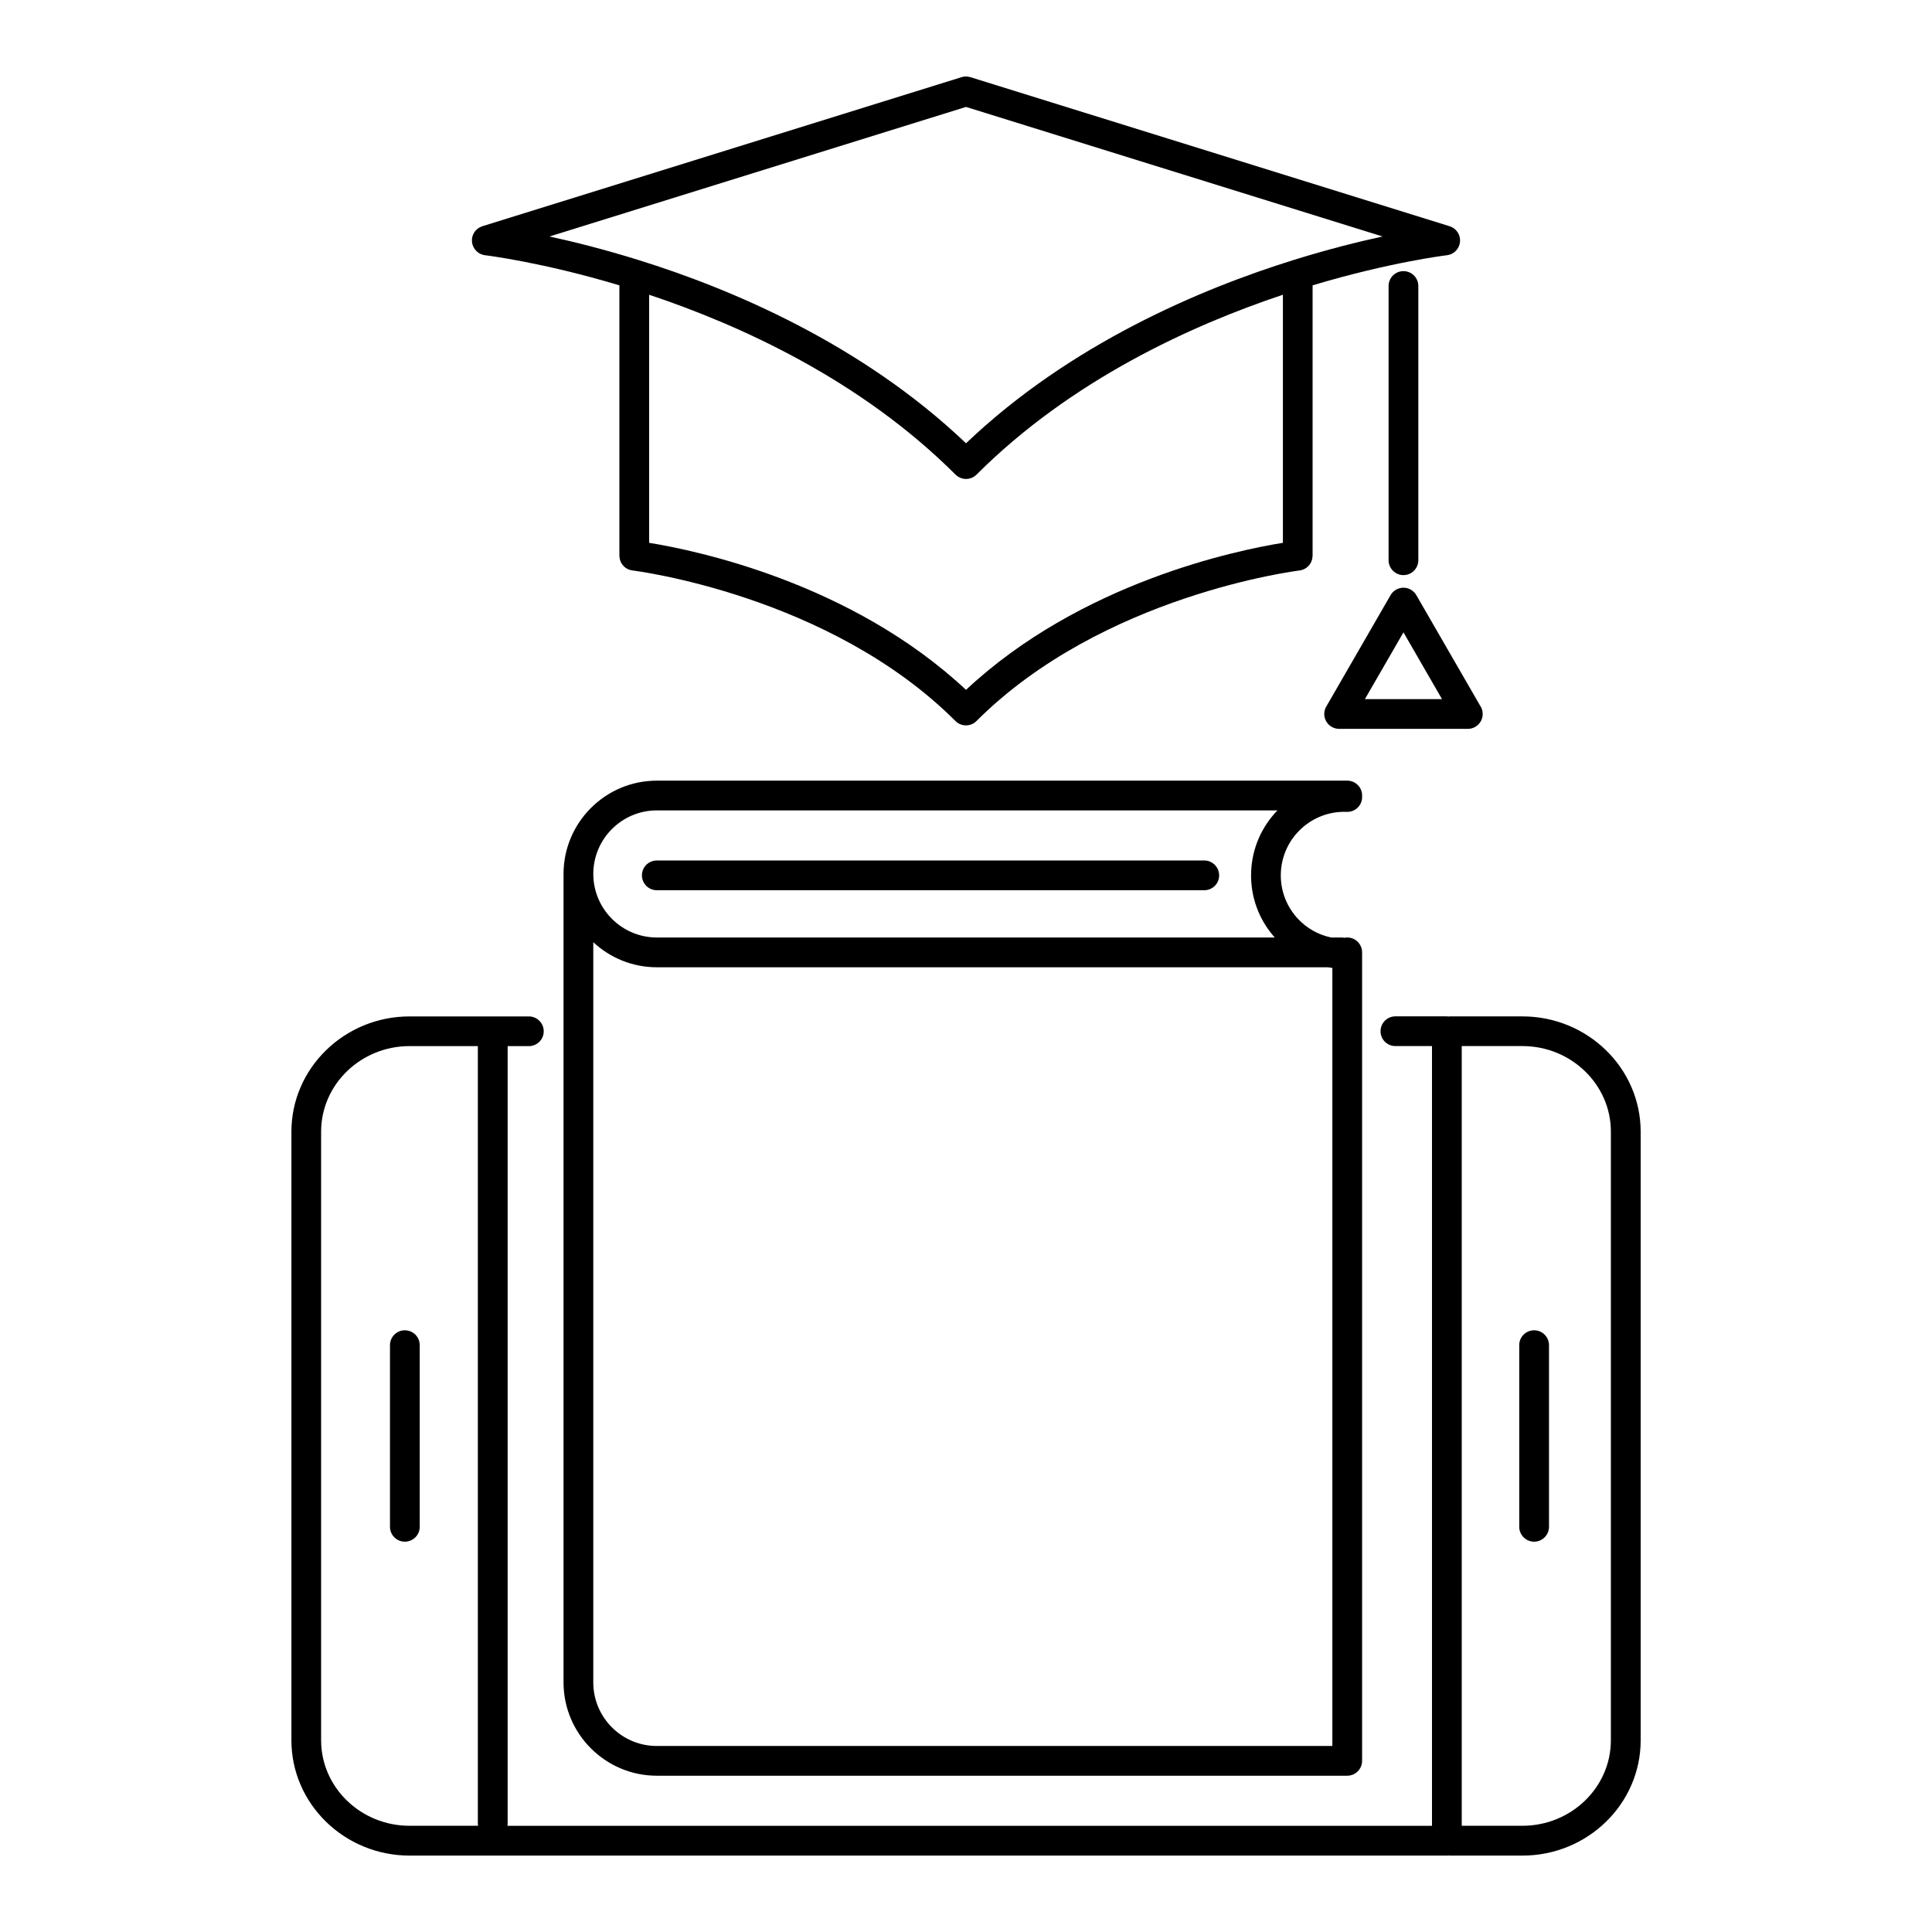 <?xml version="1.0" encoding="UTF-8"?>
<!-- Uploaded to: ICON Repo, www.svgrepo.com, Generator: ICON Repo Mixer Tools -->
<svg fill="#000000" width="800px" height="800px" version="1.1" viewBox="144 144 512 512" xmlns="http://www.w3.org/2000/svg">
 <g>
  <path d="m547.45 413.35h-19.242c-0.133 0-0.246 0.02-0.367 0.039-0.141-0.02-0.266-0.047-0.406-0.047h-13.633c-2.18 0-3.945 1.773-3.945 3.941 0 2.18 1.77 3.941 3.945 3.941h9.691v206.63h-245.02c0.023-0.176 0.059-0.359 0.059-0.539v-206.08h5.617c2.176 0 3.945-1.762 3.945-3.93 0-2.18-1.77-3.945-3.945-3.945h-31.594c-17.277 0-31.328 13.707-31.328 30.555v161.29c0 16.844 14.055 30.547 31.328 30.547h274.88c0.133 0 0.262-0.031 0.387-0.039 0.133 0.012 0.258 0.039 0.387 0.039h19.242c17.277 0 31.344-13.703 31.344-30.562v-161.27c-0.004-16.855-14.07-30.566-31.344-30.566zm-294.91 214.5c-12.93 0-23.441-10.172-23.441-22.656v-161.29c0-12.5 10.516-22.68 23.441-22.68h18.094v206.08c0 0.18 0.031 0.363 0.055 0.539h-18.148zm318.36-22.676c0 12.504-10.52 22.676-23.453 22.676h-16.07v-206.63h16.07c12.934 0 23.453 10.184 23.453 22.68z"/>
  <path d="m550.56 496.54c-2.18 0-3.945 1.762-3.945 3.941v48.141c0 2.172 1.77 3.941 3.945 3.941 2.172 0 3.941-1.773 3.941-3.941v-48.141c-0.004-2.184-1.773-3.941-3.941-3.941z"/>
  <path d="m251.29 496.54c-2.18 0-3.941 1.762-3.941 3.941v48.141c0 2.172 1.762 3.941 3.941 3.941 2.176 0 3.945-1.773 3.945-3.941v-48.141c-0.008-2.184-1.773-3.941-3.945-3.941z"/>
  <path d="m501.03 350.88h-182.96c-13.633 0-24.727 11.094-24.727 24.727v214.25c0 13.629 11.094 24.727 24.727 24.727h182.96c2.18 0 3.941-1.77 3.941-3.945v-214.25c0-2.18-1.762-3.945-3.941-3.945-0.266 0-0.523 0.031-0.766 0.074-0.246-0.047-0.504-0.074-0.754-0.074h-2.75c-3.375-0.711-6.434-2.418-8.832-4.992-3.059-3.301-4.656-7.594-4.492-12.082 0.336-9.285 8.148-16.566 17.457-16.219 2.203 0.086 4-1.621 4.086-3.793 0-0.105-0.02-0.211-0.031-0.316 0.012-0.074 0.031-0.145 0.031-0.223-0.008-2.18-1.77-3.941-3.949-3.941zm-182.96 7.883h164.47c-4.121 4.238-6.742 9.957-6.977 16.312-0.238 6.438 1.988 12.586 6.262 17.371h-163.75c-9.289 0-16.844-7.559-16.844-16.848 0.004-9.277 7.555-16.836 16.844-16.836zm177.87 41.574c0.379 0.066 0.762 0.121 1.148 0.176v206.19h-179.02c-9.289 0-16.844-7.551-16.844-16.844v-196.17c4.414 4.117 10.34 6.648 16.844 6.648z"/>
  <path d="m318.06 379.92h145.08c2.188 0 3.945-1.762 3.945-3.941 0-2.18-1.762-3.941-3.945-3.941h-145.08c-2.176 0-3.941 1.762-3.941 3.941 0.004 2.18 1.762 3.941 3.941 3.941z"/>
  <path d="m272.54 211.64c0.152 0.012 15.043 1.809 35.605 7.977v71.656c0 0.051 0.016 0.105 0.016 0.156 0 0.152 0.02 0.297 0.047 0.449 0.016 0.105 0.031 0.215 0.059 0.324 0.031 0.141 0.082 0.281 0.125 0.418 0.035 0.105 0.074 0.207 0.121 0.301 0.059 0.133 0.125 0.262 0.207 0.383 0.055 0.09 0.109 0.18 0.176 0.266 0.086 0.117 0.18 0.23 0.281 0.344 0.07 0.074 0.137 0.152 0.211 0.223 0.109 0.102 0.227 0.195 0.348 0.289 0.086 0.059 0.168 0.121 0.25 0.176 0.121 0.082 0.258 0.152 0.395 0.211 0.098 0.047 0.195 0.098 0.293 0.133 0.137 0.051 0.277 0.098 0.422 0.125 0.105 0.031 0.223 0.055 0.336 0.074 0.066 0.012 0.125 0.031 0.188 0.039 0.52 0.059 52.164 6.481 85.586 39.898 0.766 0.77 1.777 1.152 2.785 1.152 1.008 0 2.019-0.387 2.785-1.152 33.383-33.383 84.949-39.82 85.582-39.891 0.07-0.012 0.121-0.035 0.191-0.039 0.109-0.023 0.227-0.051 0.336-0.074 0.141-0.039 0.289-0.082 0.43-0.133 0.098-0.039 0.188-0.082 0.289-0.125 0.137-0.066 0.273-0.137 0.398-0.215 0.086-0.051 0.156-0.105 0.246-0.168 0.121-0.098 0.246-0.191 0.348-0.301 0.074-0.066 0.141-0.137 0.207-0.207 0.105-0.117 0.203-0.23 0.289-0.359 0.066-0.082 0.109-0.168 0.172-0.25 0.074-0.125 0.145-0.262 0.207-0.398 0.051-0.098 0.086-0.191 0.121-0.289 0.051-0.141 0.098-0.293 0.133-0.434 0.02-0.102 0.039-0.207 0.059-0.312 0.023-0.156 0.035-0.309 0.047-0.469 0-0.051 0.02-0.098 0.02-0.145v-71.656c20.555-6.168 35.441-7.961 35.605-7.977 1.848-0.215 3.289-1.703 3.465-3.559 0.172-1.855-0.973-3.57-2.754-4.125l-127-39.508c-0.004 0-0.016 0-0.02-0.004-0.211-0.059-0.434-0.105-0.664-0.133-0.031-0.004-0.066-0.02-0.102-0.02-0.016-0.004-0.031 0-0.039 0-0.516-0.047-1.023 0.004-1.5 0.152-0.004 0.004-0.012 0.004-0.016 0.004l-127 39.508c-1.777 0.555-2.926 2.277-2.75 4.125 0.184 1.855 1.625 3.336 3.473 3.559zm211.43 76.215c-12.242 1.969-53.543 10.496-83.969 38.961-30.43-28.465-71.73-36.988-83.977-38.961v-65.746c24.062 8.027 56.055 22.535 81.188 47.66 0.109 0.109 0.23 0.195 0.348 0.293 0.098 0.07 0.176 0.156 0.273 0.215 0.16 0.105 0.332 0.18 0.5 0.262 0.066 0.031 0.121 0.07 0.191 0.102 0.16 0.066 0.332 0.105 0.504 0.152 0.074 0.02 0.152 0.055 0.227 0.066 0.246 0.051 0.504 0.07 0.75 0.07 0.754 0 1.512-0.215 2.172-0.648 0.07-0.047 0.133-0.109 0.207-0.168 0.137-0.105 0.289-0.211 0.414-0.344 25.125-25.125 57.129-39.633 81.184-47.66v65.746zm-83.969-115.52 110.39 34.336c-6.465 1.402-14.551 3.414-23.645 6.254-24.504 7.633-59.086 22.191-86.742 48.547-27.66-26.355-62.242-40.918-86.742-48.547-9.098-2.836-17.18-4.852-23.645-6.254z"/>
  <path d="m515.93 296.41c2.18 0 3.941-1.77 3.941-3.945v-72.668c0-2.18-1.762-3.945-3.941-3.945-2.172 0-3.941 1.762-3.941 3.945v72.668c0.004 2.176 1.773 3.945 3.941 3.945z"/>
  <path d="m515.93 299.75c-1.402 0-2.711 0.75-3.414 1.969l-17.039 29.523c-0.715 1.219-0.715 2.719 0 3.945 0.707 1.219 1.996 1.969 3.41 1.969h34.082 0.02c2.18 0 3.945-1.77 3.945-3.945 0-0.852-0.266-1.637-0.727-2.281l-16.863-29.211c-0.703-1.211-2-1.969-3.414-1.969zm-10.215 29.523 10.219-17.695 10.211 17.695z"/>
 </g>
</svg>
